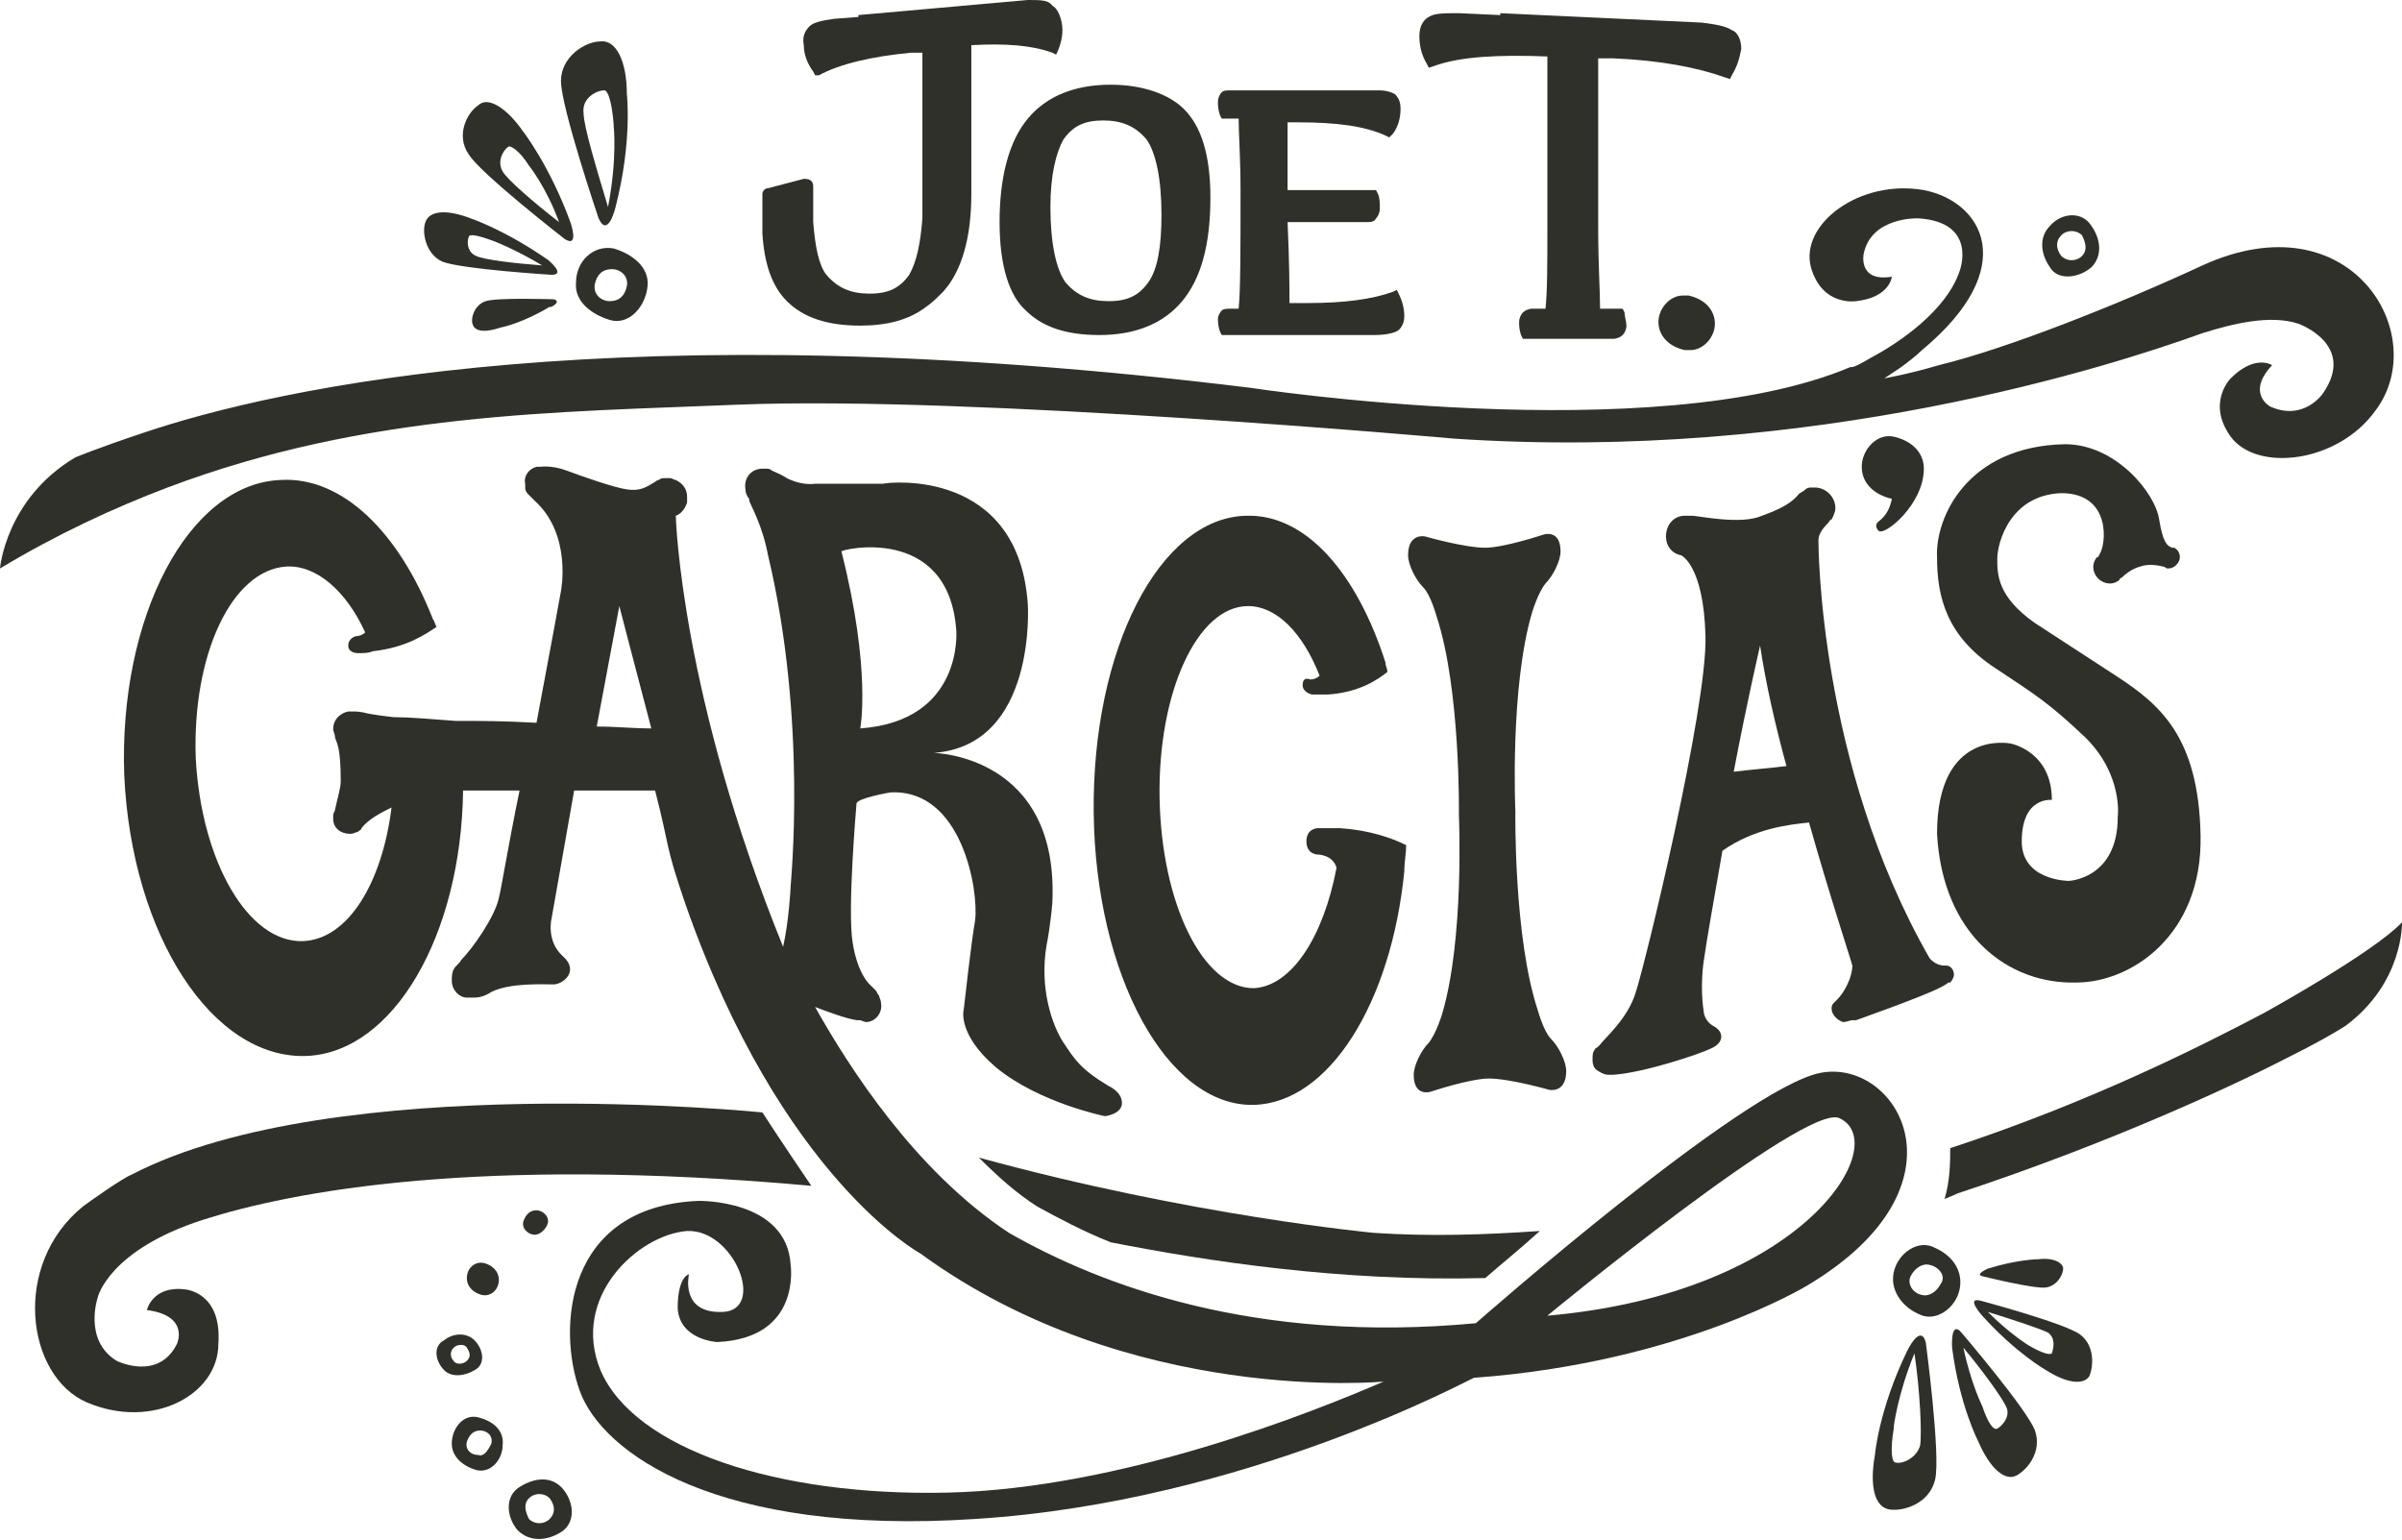 <?xml version="1.0" encoding="utf-8"?>
<!-- Generator: Adobe Illustrator 20.1.0, SVG Export Plug-In . SVG Version: 6.00 Build 0)  -->
<svg version="1.1" id="Layer_1" xmlns="http://www.w3.org/2000/svg" xmlns:xlink="http://www.w3.org/1999/xlink" x="0px" y="0px"
	 viewBox="0 0 127.6 81.8" enable-background="new 0 0 127.6 81.8" xml:space="preserve">
<g>
	<path fill="#30302B" d="M30.6,15c-0.1,1,0.8,1.7,1.8,2c1,0.3,1.9-0.7,2-1.8c0.1-1-0.8-1.7-1.8-2C31.5,13,30.6,13.9,30.6,15z
		 M33.3,15.2c-0.1,0.5-0.4,0.8-0.9,0.8c-0.5,0-0.9-0.4-0.8-0.9c0.1-0.5,0.4-0.8,0.9-0.8C33,14.3,33.4,14.7,33.3,15.2z"/>
	<path fill="#30302B" d="M32.7,11C33.6,7.5,33.3,5,33.3,5c0-1.8-0.6-2.9-1.4-2.8c-0.8,0-2.1,0.8-2.1,2.1c0,1.4,2,7.3,2,7.3
		C32.3,12.7,32.7,11,32.7,11z M32.1,4.8c0.2,0,0.4,0.6,0.5,1.8l0,0.1c0,0,0.2,1.7-0.3,4.3c-0.6-2-1.3-4.3-1.3-5
		C30.9,5.2,31.7,4.8,32.1,4.8z"/>
	<path fill="#30302B" d="M30,12.7c0.8,0.5,0.3-0.9,0.3-0.9c-1.1-3-2.5-4.8-2.5-4.8c-0.9-1.3-1.9-1.9-2.4-1.4
		c-0.6,0.4-1.2,1.6-0.5,2.6C25.5,9.2,30,12.7,30,12.7z M27,7.8c0.1-0.1,0.6,0.2,1.1,1l0,0c0,0,0.9,1.1,1.6,3c-1.3-1-2.8-2.3-3-2.7
		C26.4,8.6,26.7,8,27,7.8z"/>
	<path fill="#30302B" d="M29.4,15.9c0,0-3-0.1-3.6,0.1c-0.6,0.2-0.8,0.9-0.7,1.2c0.1,0.4,0.6,0.5,1.5,0.2c0,0,1.1-0.2,2.6-1.1
		C29.2,16.4,29.9,16,29.4,15.9z"/>
	<path fill="#30302B" d="M23.5,13.9c1,0.4,5.8,0.7,5.8,0.7c0.8,0-0.2-0.8-0.2-0.8c-2.3-1.6-4.1-2.2-4.1-2.2
		c-1.3-0.5-2.2-0.4-2.4,0.2C22.4,12.3,22.6,13.5,23.5,13.9z M24.9,12.6c0-0.2,0.5-0.1,1.3,0.2l0,0c0,0,1.1,0.4,2.6,1.3
		c-1.4-0.1-3.1-0.3-3.5-0.5C24.8,13.4,24.8,12.8,24.9,12.6z"/>
	<path fill="#30302B" d="M111.1,14.2c0.6-0.6,0.5-1.5,0-2.2c-0.5-0.8-1.6-0.7-2.2,0c-0.6,0.6-0.5,1.5,0,2.2
		C109.3,14.9,110.4,14.8,111.1,14.2z M109.5,12.5c0.3-0.3,0.8-0.3,1.1,0c0.2,0.4,0.3,0.8,0,1.1c-0.3,0.3-0.8,0.3-1.1,0
		C109.2,13.2,109.2,12.8,109.5,12.5z"/>
	<path fill="#30302B" d="M27.6,79c-0.8,0.5-0.7,1.6-0.1,2.3c0.6,0.6,1.5,0.6,2.3,0.1c0.8-0.5,0.7-1.6,0.1-2.3
		C29.3,78.4,28.4,78.5,27.6,79z M29.2,80.7c-0.3,0.3-0.8,0.3-1.1,0c-0.2-0.4-0.3-0.8,0-1.1c0.3-0.3,0.8-0.3,1.1,0
		C29.5,80,29.5,80.4,29.2,80.7z"/>
	<path fill="#30302B" d="M25.4,75.3c-0.8-0.2-1.4,0.6-1.4,1.4c0,0.7,0.6,1.2,1.3,1.4c0.8,0.2,1.4-0.6,1.4-1.3
		C26.8,76,26.2,75.5,25.4,75.3z M25.4,77.3c-0.4,0-0.7-0.3-0.6-0.7c0.1-0.3,0.3-0.6,0.7-0.6c0.4,0,0.7,0.3,0.6,0.7
		C25.9,77.1,25.7,77.4,25.4,77.3z"/>
	<path fill="#30302B" d="M24.8,67.9c0,0.5,0.4,0.8,0.8,0.9c0.5,0.1,0.9-0.3,0.9-0.8c0-0.5-0.4-0.8-0.8-0.9
		C25.2,67,24.8,67.4,24.8,67.9z"/>
	<path fill="#30302B" d="M27.8,64.9c-0.1,0.4,0.3,0.7,0.6,0.7c0.3,0,0.6-0.3,0.7-0.6c0.1-0.4-0.3-0.7-0.6-0.7
		C28.1,64.3,27.9,64.6,27.8,64.9z"/>
	<path fill="#30302B" d="M25.2,72.8c0.6-0.3,0.5-1.1,0-1.6c-0.4-0.4-1.1-0.4-1.6,0c-0.6,0.3-0.5,1.1,0,1.6
		C24,73.2,24.7,73.1,25.2,72.8z M24.1,71.6c0.2-0.2,0.6-0.2,0.7,0c0.2,0.3,0.2,0.5,0,0.7c-0.2,0.2-0.6,0.2-0.7,0
		C23.9,72.1,23.9,71.8,24.1,71.6z"/>
	<path fill="#30302B" d="M102.8,66.3c-0.9-0.5-2,0.3-2.2,1.3c-0.2,0.9,0.4,1.8,1.3,2.2c0.9,0.5,2-0.3,2.2-1.3
		C104.3,67.5,103.7,66.7,102.8,66.3z M103.1,68.2c-0.2,0.4-0.6,0.7-1,0.6c-0.5-0.1-0.8-0.6-0.6-1c0.2-0.4,0.6-0.7,1-0.6
		C103,67.3,103.4,67.8,103.1,68.2z"/>
	<path fill="#30302B" d="M101.3,71.8c-1.5,3.1-1.7,5.5-1.7,5.5c-0.3,1.7,0,2.8,0.8,2.9c0.7,0.1,2.1-0.3,2.4-1.6
		c0.3-1.3-0.5-7.3-0.5-7.3C102,70.3,101.3,71.8,101.3,71.8z M102,76.8c-0.2,0.7-1,1-1.3,0.9c-0.2,0-0.3-0.6-0.1-1.8l0-0.1
		c0,0,0.2-1.7,1.1-3.9C102,73.9,102.1,76.2,102,76.8z"/>
	<path fill="#30302B" d="M104.2,70.8c-0.6-0.7-0.5,0.8-0.5,0.8c0.4,3.1,1.4,5,1.4,5c0.6,1.4,1.4,2.1,2,1.8c0.6-0.3,1.4-1.3,1-2.4
		C107.7,74.9,104.2,70.8,104.2,70.8z M106.1,75.9c-0.2,0.1-0.5-0.3-0.8-1.2l0,0c0,0-0.6-1.2-1-3.1c1,1.2,2.1,2.7,2.3,3.2
		C106.8,75.3,106.3,75.8,106.1,75.9z"/>
	<path fill="#30302B" d="M108.7,68.4c0.6-0.1,0.9-0.7,0.9-1c0-0.3-0.5-0.6-1.3-0.5c0,0-1.1,0-2.7,0.5c0,0-0.7,0.3-0.3,0.4
		C105.3,67.8,108.1,68.5,108.7,68.4z"/>
	<path fill="#30302B" d="M110.5,70.9c-0.8-0.6-5.3-1.8-5.3-1.8c-0.8-0.2,0.1,0.8,0.1,0.8c1.8,2,3.4,2.9,3.4,2.9
		c1.1,0.7,2,0.8,2.3,0.3C111.2,72.6,111.3,71.5,110.5,70.9z M109,71.9c-0.1,0.1-0.5,0-1.2-0.4l0,0c0,0-1-0.6-2.2-1.8
		c1.3,0.4,2.8,0.9,3.2,1.1C109.2,71.1,109.1,71.6,109,71.9z"/>
	<path fill="#30302B" d="M89.4,15.7c-0.7,0-1.3,0.7-1.3,1.4c0,0.7,0.5,1.3,1.4,1.5c0.1,0,0.2,0,0.3,0c0.7,0,1.3-0.7,1.3-1.4
		c0-0.7-0.5-1.3-1.4-1.5C89.5,15.7,89.4,15.7,89.4,15.7z"/>
	<path fill="#30302B" d="M53.1,11.8c0,2.3,0.5,3.9,1.4,4.7c0.9,0.9,2.2,1.3,3.9,1.3c1.9,0,3.4-0.6,4.4-1.8c1-1.2,1.5-3,1.5-5.5
		c0-2.3-0.5-3.8-1.4-4.7C62.1,5,60.7,4.5,59,4.5c-1.9,0-3.4,0.6-4.4,1.8C53.6,7.5,53.1,9.4,53.1,11.8z M56.5,7.4
		c0.5-0.7,1.1-1,2.1-1c1,0,1.7,0.3,2.3,1c0.5,0.7,0.8,2.1,0.8,4c0,1.7-0.2,2.9-0.7,3.6c-0.5,0.7-1.1,1-2.1,1c-1,0-1.7-0.3-2.3-1
		c-0.5-0.7-0.8-2.1-0.8-4C55.8,9.3,56.1,8.1,56.5,7.4z"/>
	<path fill="#30302B" d="M65.4,16.4c-0.2,0-0.4,0-0.5,0.1c-0.1,0.1-0.2,0.3-0.2,0.4c0,0.2,0,0.4,0.1,0.7l0.1,0.2l8.1,0
		c0.6,0,1-0.1,1.2-0.2c0.2-0.1,0.4-0.4,0.4-0.8c0-0.4-0.1-0.8-0.3-1.2l-0.1-0.2L74,15.5c-1.1,0.4-2.6,0.6-4.5,0.6h-1
		c0-0.7,0-2.1-0.1-4.3h4.2c0.2,0,0.4,0,0.5-0.2c0.1-0.1,0.2-0.3,0.2-0.5c0-0.3,0-0.6-0.1-0.8l-0.1-0.2h-4.7c0-1.7,0-2.9,0-3.6H69
		c2,0,3.5,0.2,4.6,0.7l0.2,0.1L74,7.1c0.3-0.4,0.4-0.9,0.4-1.3c0-0.4-0.1-0.6-0.3-0.8c-0.2-0.1-0.4-0.2-0.9-0.2h-7.8
		c-0.2,0-0.4,0-0.5,0.1c-0.1,0.1-0.2,0.3-0.2,0.5c0,0.2,0,0.4,0.1,0.7l0.1,0.2h0.9c0,0.8,0.1,2.1,0.1,3.8c0,3.2,0,5.3-0.1,6.3H65.4z
		"/>
	<path fill="#30302B" d="M75.9,3.6l0.3-0.1c1.4-0.5,3.4-0.6,6-0.5l0,0v9c0,2,0,3.5-0.1,4.4l-0.7,0c-0.2,0-0.4,0.1-0.5,0.2
		c-0.1,0.1-0.2,0.3-0.2,0.5c0,0.2,0,0.4,0.1,0.7l0.1,0.2h4.8c0.2,0,0.4-0.1,0.5-0.2c0.1-0.1,0.2-0.3,0.2-0.5c0-0.2-0.1-0.5-0.1-0.7
		l-0.1-0.2h-1.2c0-0.9-0.1-2.4-0.1-4.3V3.1l0.8,0c2.5,0.1,4.5,0.5,5.9,1l0.3,0.1L92,4c0.3-0.5,0.4-0.9,0.5-1.4c0-0.5-0.2-0.9-0.5-1
		c-0.3-0.2-0.8-0.3-1.6-0.4L79.7,0.7l0,0.1l-2.2-0.1c-0.8,0-1.3,0-1.6,0.2c-0.2,0.1-0.5,0.4-0.5,1c0,0.5,0.1,1,0.4,1.5L75.9,3.6z"/>
	<path fill="#30302B" d="M41.8,16c0.9,0.9,2.2,1.3,3.9,1.3c1.4,0,2.6-0.3,3.5-1c0.3-0.2,0.6-0.5,0.9-0.8c1-1.1,1.5-2.9,1.5-5.2l0,0
		V2.4c1.8-0.1,3.2,0,4.3,0.4l0.2,0.1l0.1-0.2c0.2-0.5,0.3-1,0.2-1.5c-0.1-0.5-0.3-0.8-0.5-0.9C55.7,0,55.3,0,54.6,0l-9,0.8l0,0.1
		L44.3,1c-0.7,0.1-1.1,0.2-1.3,0.4c-0.2,0.2-0.4,0.5-0.3,1c0,0.5,0.2,1,0.5,1.4l0.1,0.2L43.5,4c1.1-0.6,2.8-1,4.9-1.2l0.6,0l0,8.8
		c-0.1,1.3-0.3,2.3-0.7,3c-0.5,0.7-1.1,1-2.1,1c-1,0-1.7-0.3-2.3-1c-0.4-0.5-0.6-1.5-0.7-2.8c0-0.4,0-0.8,0-1.2c0-0.1,0-0.4,0-0.7
		c0-0.3-0.2-0.4-0.5-0.4l-1.9,0.5c-0.2,0-0.3,0.2-0.3,0.3c0,0.3,0,0.9,0,1.1c0,0.3,0,0.6,0,1C40.6,14,41,15.2,41.8,16z"/>
	<path fill="#30302B" d="M69.2,36.4c0,0.4,0.5,0.5,0.5,0.5c0.3,0,0.5,0,0.8,0c1.7-0.1,2.7-0.8,3.2-1.2c0-0.2-0.1-0.3-0.1-0.5
		c-1.5-4.7-4.2-7.9-7.4-7.8c-4.6,0.1-8.2,7.1-8.1,15.8c0.1,8.6,3.9,15.6,8.5,15.5c4-0.1,7.3-5.4,8-12.4c0-0.5,0.1-1,0.1-1.4
		c-0.8-0.4-2-0.8-3.5-0.9c-0.4,0-0.8,0-1.2,0c0,0-0.6,0-0.6,0.7c0,0.7,0.6,0.7,0.6,0.7s0.8,0,1,0.7c-0.7,3.7-2.4,6.3-4.4,6.4
		c-2.7,0-4.9-4.5-5-10.1c-0.1-5.6,2-10.2,4.7-10.2c1.5,0,2.9,1.4,3.8,3.7c-0.2,0.2-0.5,0.2-0.5,0.2S69.2,35.9,69.2,36.4z"/>
	<path fill="#30302B" d="M83.2,56.9c0-0.5-0.4-1.3-0.8-1.7c-0.4-0.4-0.7-1.5-0.7-1.5c-1.3-3.9-1.2-10.6-1.2-10.6s-0.3-6.6,0.9-10.6
		c0,0,0.3-1,0.7-1.5c0.4-0.4,0.8-1.2,0.8-1.7c0-1.2-0.9-0.9-0.9-0.9s-2.1,0.7-3.1,0.7c-1.1,0-3.2-0.6-3.2-0.6s-0.9-0.2-0.9,1
		c0,0.5,0.4,1.3,0.8,1.7c0.4,0.4,0.7,1.5,0.7,1.5c1.3,3.9,1.2,10.6,1.2,10.6s0.3,6.6-0.9,10.6c0,0-0.3,1-0.7,1.5
		c-0.4,0.4-0.8,1.2-0.8,1.7c0,1.2,0.9,0.9,0.9,0.9s2.1-0.7,3.1-0.7c1.1,0,3.2,0.6,3.2,0.6S83.2,58.1,83.2,56.9z"/>
	<path fill="#30302B" d="M110.3,52.2c2.9,0,6.7-2.5,6.6-7.8c-0.1-5.3-2.2-7-4.5-8.5c-2.3-1.5-4.3-2.8-4.3-2.8c-2-1.4-2-2.6-2-3.4
		c0-0.9,0.7-3.4,3.4-3.5c2.7,0,2.4,2.8,2,3.3c0,0,0,0.1-0.1,0.1c-0.1,0.1-0.2,0.3-0.2,0.5c0,0.5,0.4,0.9,0.9,0.9
		c0.2,0,0.4-0.1,0.5-0.2c0-0.1,0.1-0.1,0.1-0.1c0.5-0.5,1-0.6,1-0.6c0.5-0.2,1.2,0,1.2,0c0,0,0,0,0,0c0.1,0,0.2,0.1,0.2,0.1
		c0,0,0,0,0.1,0c0.3,0,0.6-0.3,0.6-0.6c0-0.2-0.1-0.4-0.3-0.5c0,0,0,0-0.1,0c-0.3-0.1-0.5-0.3-0.7-1.5c-0.2-1.4-2.3-4-5-4
		c-5.2,0.1-6.9,3.9-6.8,6c0,2.1,0.5,4.2,3.1,5.9c2.1,1.4,2.8,1.8,4.8,3.7c2,2,1.7,4.2,1.7,4.2c0,3.3-2.6,3.4-2.6,3.4s-2.5,0-2.5-2.1
		c0-2.4,1.6-2.2,1.6-2.2c0-2.6-2.2-3-2.2-3s-3.9-0.8-3.9,4.8C103.2,49.7,106.7,52.3,110.3,52.2z"/>
	<path fill="#30302B" d="M97.6,53.1c-0.1,0.1-0.1,0.1-0.2,0.2c-0.1,0.1-0.1,0.2-0.1,0.3c0,0.3,0.3,0.6,0.6,0.7
		c0.2,0,0.4-0.1,0.5-0.1c0.1,0,0.2,0,0.2,0s3.4-1.2,4.4-1.7c0.2-0.1,0.4-0.2,0.5-0.3c0,0,0,0,0.1,0c0.1-0.1,0.2-0.3,0.2-0.4
		c0-0.3-0.2-0.5-0.4-0.5c0,0-0.1,0-0.1,0c0,0,0,0,0,0c-0.5,0-0.8-0.4-0.8-0.4c-5.9-10.3-5.9-22-5.9-22.2c0-0.3,0.2-0.6,0.5-0.9
		c0.1-0.1,0.1-0.2,0.2-0.2c0.1-0.2,0.2-0.4,0.2-0.6c0-0.6-0.5-1.1-1.1-1.1c-0.1,0-0.1,0-0.2,0c-0.2,0-0.3,0.1-0.4,0.2
		c-0.1,0-0.1,0.1-0.2,0.1c-0.4,0.5-0.9,0.8-2,1.2c-1.1,0.5-3.4,0-3.7,0c-0.1,0-0.2,0-0.3,0c0,0-0.1,0-0.1,0c-0.6,0-1,0.5-1,1.1
		c0,0.5,0.3,0.9,0.8,1c0,0,0,0,0,0s1.2,0.5,1.3,4.3c0.1,3.8-3.2,17.4-3.7,18.9c-0.4,1.4-1.7,2.5-1.9,2.8c0,0,0,0-0.1,0.1
		c-0.1,0.1-0.2,0.1-0.2,0.2c-0.1,0.1-0.1,0.3-0.1,0.5c0,0.3,0.1,0.5,0.3,0.6c0.3,0.2,0.5,0.2,0.5,0.2c0.1,0,0.2,0,0.3,0
		c1.6-0.1,4.6-1.1,5.2-1.4c0.7-0.3,0.7-0.9,0.1-1.2c-0.5-0.3-0.5-0.8-0.5-0.8c-0.2-1.3,0-2.6,0-2.6c0.2-1.4,0.6-3.6,1-5.9
		c1.7-1.2,3.6-1.4,4.6-1.5c1.1,3.9,2.2,7.2,2.3,7.6C98.4,51.9,98,52.7,97.6,53.1C97.6,53.1,97.6,53.1,97.6,53.1z M92.1,41
		c0.7-3.7,1.4-6.7,1.4-6.7c0.3,2,0.8,4.2,1.4,6.4C94.1,40.8,92.9,40.9,92.1,41z"/>
	<path fill="#30302B" d="M96.7,57c-4.1,0.8-18.3,13.3-18.3,13.3c-11.7,1.1-19.9-2-24.8-4.8c-5-3.3-8.5-8.8-10.3-12
		c0.8,0.3,1.6,0.6,2.2,0.7c0,0,0.1,0,0.1,0c0.2,0,0.3,0.1,0.4,0.1c0.5,0,0.9-0.5,0.8-1c0-0.2-0.1-0.3-0.1-0.4
		c-0.1-0.1-0.1-0.2-0.2-0.3c-0.1-0.1-0.1-0.1-0.2-0.2c-0.8-0.7-1-2.3-1-2.3c-0.3-1.7,0.2-7.4,0.2-7.4c0-0.3,1.8-0.6,1.8-0.6
		c3.8-0.2,4.7,5.2,4.5,6.8c-0.2,1.1-0.6,4.7-0.6,4.7s-0.4,1.3,1.7,3.1c2.3,1.9,5.8,2.6,5.8,2.6s0.9-0.1,0.9-0.7
		c0-0.6-0.7-0.9-0.7-0.9c-1.5-0.9-1.8-1.4-2.4-2.3c-0.6-0.9-1.3-2.9-0.9-5.2c0.2-1,0.3-2.2,0.3-2.2c0.4-7.9-6.3-8-6.3-8
		c5.5-0.4,5-7.9,5-7.9c-0.5-7.2-7.3-6.5-7.7-6.4c-0.4,0-3.2,0-3.6,0c-0.8,0.1-1.5-0.3-1.5-0.3c-0.3-0.2-0.6-0.3-0.8-0.4
		c-0.1-0.1-0.2-0.1-0.3-0.1c-0.1,0-0.1,0-0.2,0c-0.6,0-1,0.5-0.9,1.1c0,0.2,0.1,0.4,0.2,0.5c0,0,0,0,0,0.1c0.1,0.3,0.7,1.3,1,2.9
		c2.1,8.8,1.2,17.4,1.2,17.6c0,0.1-0.1,1.9-0.4,3.2c-5.4-13.3-5.7-22.7-5.7-22.9c0.3-0.1,0.5-0.4,0.6-0.7c0-0.1,0-0.2,0-0.3
		c0-0.4-0.2-0.7-0.6-0.9c-0.1,0-0.2-0.1-0.3-0.1c0,0,0,0,0,0c-0.1,0-0.1,0-0.2,0c-0.2,0-0.3,0-0.4,0.1c-0.1,0-0.2,0.1-0.2,0.1
		c-0.5,0.3-0.8,0.5-1.5,0.4s-2.4-0.7-3.2-1c-0.8-0.3-1.4-0.2-1.4-0.2s-0.1,0-0.1,0c0,0,0,0,0,0c0,0,0,0,0,0c0,0-0.1,0-0.1,0
		c0,0,0,0,0,0c-0.4,0.1-0.7,0.5-0.6,0.9c0,0.1,0,0.1,0,0.2c0,0.2,0.1,0.3,0.2,0.4c0.2,0.2,0.3,0.3,0.3,0.3c2,1.8,1.4,4.8,1.4,4.8
		s-0.6,3.3-1.3,7c-1.7-0.1-3.1-0.1-3.9-0.1c-0.2,0-0.3,0-0.4,0c-1.3-0.1-2.5-0.2-3.3-0.2c0,0,0,0,0,0c-0.9-0.1-1.4-0.2-1.4-0.2
		s-0.3-0.1-0.7-0.1c-0.1,0-0.2,0-0.3,0c-0.5,0.1-0.8,0.5-0.8,0.9c0,0.2,0.1,0.3,0.1,0.5c0.1,0.3,0.3,0.5,0.3,2.3
		c0,0.4-0.2,1-0.3,1.5c0,0.1-0.1,0.2-0.1,0.3c0,0.1,0,0.1,0,0.2c0,0.5,0.4,0.8,0.9,0.8c0.2,0,0.3-0.1,0.4-0.1
		c0.1-0.1,0.2-0.1,0.2-0.2c0.4-0.5,1-0.8,1.6-1.1c-0.5,4-2.3,7-4.7,7.1c-2.9,0.1-5.4-4.2-5.7-9.7c-0.2-5.5,1.9-10,4.8-10.2
		c1.6-0.1,3.2,1.3,4.2,3.5c-0.2,0.2-0.5,0.2-0.5,0.2s-0.4,0.1-0.4,0.5s0.5,0.4,0.5,0.4c0.3,0,0.6,0,0.8-0.1c1.8-0.2,2.8-0.9,3.4-1.3
		c-0.1-0.1-0.1-0.3-0.2-0.4c-1.8-4.6-4.8-7.6-8.1-7.4c-4.9,0.2-8.6,7.3-8.3,15.7c0.4,8.5,4.7,15.1,9.7,14.9
		c4.6-0.2,8.2-6.4,8.3-14.1c0.7,0,1.8,0,3,0c-0.6,2.9-1,5.4-1.1,5.7c-0.2,1-1.4,2.7-2,3.3c-0.1,0.2-0.3,0.3-0.4,0.5c0,0,0,0,0,0
		c-0.1,0.2-0.1,0.4-0.1,0.6c0,0.5,0.4,0.9,0.8,0.9c0,0,0,0,0,0c0,0,0,0,0.1,0c0.1,0,0.2,0,0.2,0c0,0,0,0,0,0c0,0,0.1,0,0.1,0
		c0.3,0,0.6-0.1,0.9-0.3c1-0.5,2.8-0.4,3.3-0.4c0.5,0,1.4-0.7,0.5-1.5c-0.9-0.8-0.6-2-0.6-2l1.2-6.8c1.5,0,3,0,4.3,0
		c0.8,3.1,0.5,2.8,1.6,6c5.1,14.6,12.5,18.6,12.5,18.6l0,0c11.1,8.1,24.6,6.8,24.6,6.8c-3.7,1.6-13.9,5.7-23.2,5.9
		c-9,0.2-16.6-2.3-18.4-6.5c-1.6-3.9,2-7.2,4.6-7.4c2.5-0.1,4.2,4.2,1.9,4.3c-2.3,0.1-1.8-2-1.8-2S36,67.8,36,69.5
		c0.1,1.7,2.1,1.8,2.1,1.8c4.5-0.2,3.9-4.1,3.9-4.1c-0.2-3.5-4.9-3.4-4.9-3.4c-7.1,0.3-7.5,6.8-6.3,10.1c1.2,3.3,7.3,7.7,21,6.8
		c14.4-0.9,26.4-7.5,26.5-7.5c11-0.8,17.7-4.9,17.7-4.9C104.9,63,100.8,56.2,96.7,57z M50.8,33.5c0,0,0.4,4.8-5.1,5.2
		c0,0,0.6-3.1-1-9.4C44.6,29.2,50.4,27.8,50.8,33.5z M31.7,38.6l1.2-6.4c0,0,0.7,2.7,1.7,6.5C33.7,38.7,32.7,38.6,31.7,38.6z
		 M82.2,69.9c0,0,13.7-11.3,15.5-10.5C100.6,60.7,95.9,68.7,82.2,69.9z"/>
	<path fill="#30302B" d="M99.8,27.7c0,0-0.3,0.2,0,0.5c0.3,0.3,2.4-1.4,2.4-3.3c0-0.9-0.7-1.5-1.6-1.7c-0.9-0.2-1.7,0.7-1.7,1.6
		c0,0.9,0.7,1.5,1.6,1.7c0,0,0,0,0,0C100.4,27,100.2,27.4,99.8,27.7z"/>
	<path fill="#30302B" d="M39.2,21.5c12.4-0.5,38,1.8,38,1.8c19.1,1.3,35.1-3.9,39.8-5.6c1.6-0.5,3.6-1,5.1-0.5c0,0,3.1,1.1,1.3,3.7
		c0,0-1,1.5-2.8,0.7c0,0-1.3-0.7,0.1-2.2c0,0-0.9-0.6-2.2,0.7c0,0-1.3,1.3,0,3.1c1.4,1.9,5.7,1.4,7.7-1.4c3-4-1.3-11.3-9.2-7.7
		c-4.3,2-10.3,4.4-14,5.3c-1.7,0.5-2.9,0.7-2.9,0.7c0.3-0.2,0.6-0.4,0.9-0.6c0.4-0.3,0.8-0.6,1.1-0.9c5.3-4.4,3.2-7.9,0.1-8.5
		c-3.4-0.6-6.6,1.8-6,4.1c0.6,2.1,2.4,1.8,2.4,1.8c1.8-0.2,1.9-1.3,1.9-1.3C98.7,15,99,13.5,99,13.5c0.4-2,2.9-1.9,2.9-1.9
		c3.2,0.2,2.2,2.8,2.2,2.8c-0.7,2.1-3.2,3.8-4.7,4.6c-0.5,0.3-0.9,0.5-1,0.5c0,0-0.1,0-0.1,0c-10.4,4.4-31.9,1.1-31.9,1.1
		C33,16.5,14.7,20.6,7.6,23C5.2,23.8,4,24.3,4,24.3c-3.7,2.2-4,5.9-4,5.9c3-1.8,6-3.2,8.9-4.3C19.5,21.9,29.6,21.9,39.2,21.5z"/>
	<path fill="#30302B" d="M55.1,64.1c1.1,0.6,2.4,1.3,3.9,1.9c5.1,1,12.2,2.1,19.9,1.9c0.8-0.7,1.8-1.5,2.9-2.5
		c-2.9,0.2-5.8,0.3-8.8,0.1c0,0-9.7-0.9-21-4C53,62.5,54,63.4,55.1,64.1z"/>
	<path fill="#30302B" d="M127.6,49c-1.5,1.6-7.3,4.8-7.3,4.8c-3.6,1.9-9.4,4.8-16.7,7.2c0,0.7,0,1.7-0.3,2.7
		c0.5-0.2,0.7-0.3,0.7-0.3c8.5-2.8,15.2-6,17.7-7.3l0,0c2-1,2.9-1.6,2.9-1.6C127.7,52.2,127.6,49,127.6,49z"/>
	<path fill="#30302B" d="M9.8,68.5c-1.7-0.2-2,1.1-2,1.1c2.3,0.3,1.6,1.8,1.6,1.8c-1,2-3.2,0.9-3.2,0.9c-1.8-1.1-1-3.4-1-3.4
		s0.6-2.5,5.6-4.1c4.7-1.5,14.6-3.4,32.3-1.8c0,0-1.7-2.5-2.6-3.9c0,0-22.7-2.3-33.5,3.3l0,0c-0.5,0.2-2.2,1.4-2.6,1.7
		c-3.8,3.1-3,9,0.2,10.4c3.5,1.5,7-0.4,7-3.1C11.8,68.6,9.8,68.5,9.8,68.5z"/>
</g>
</svg>
